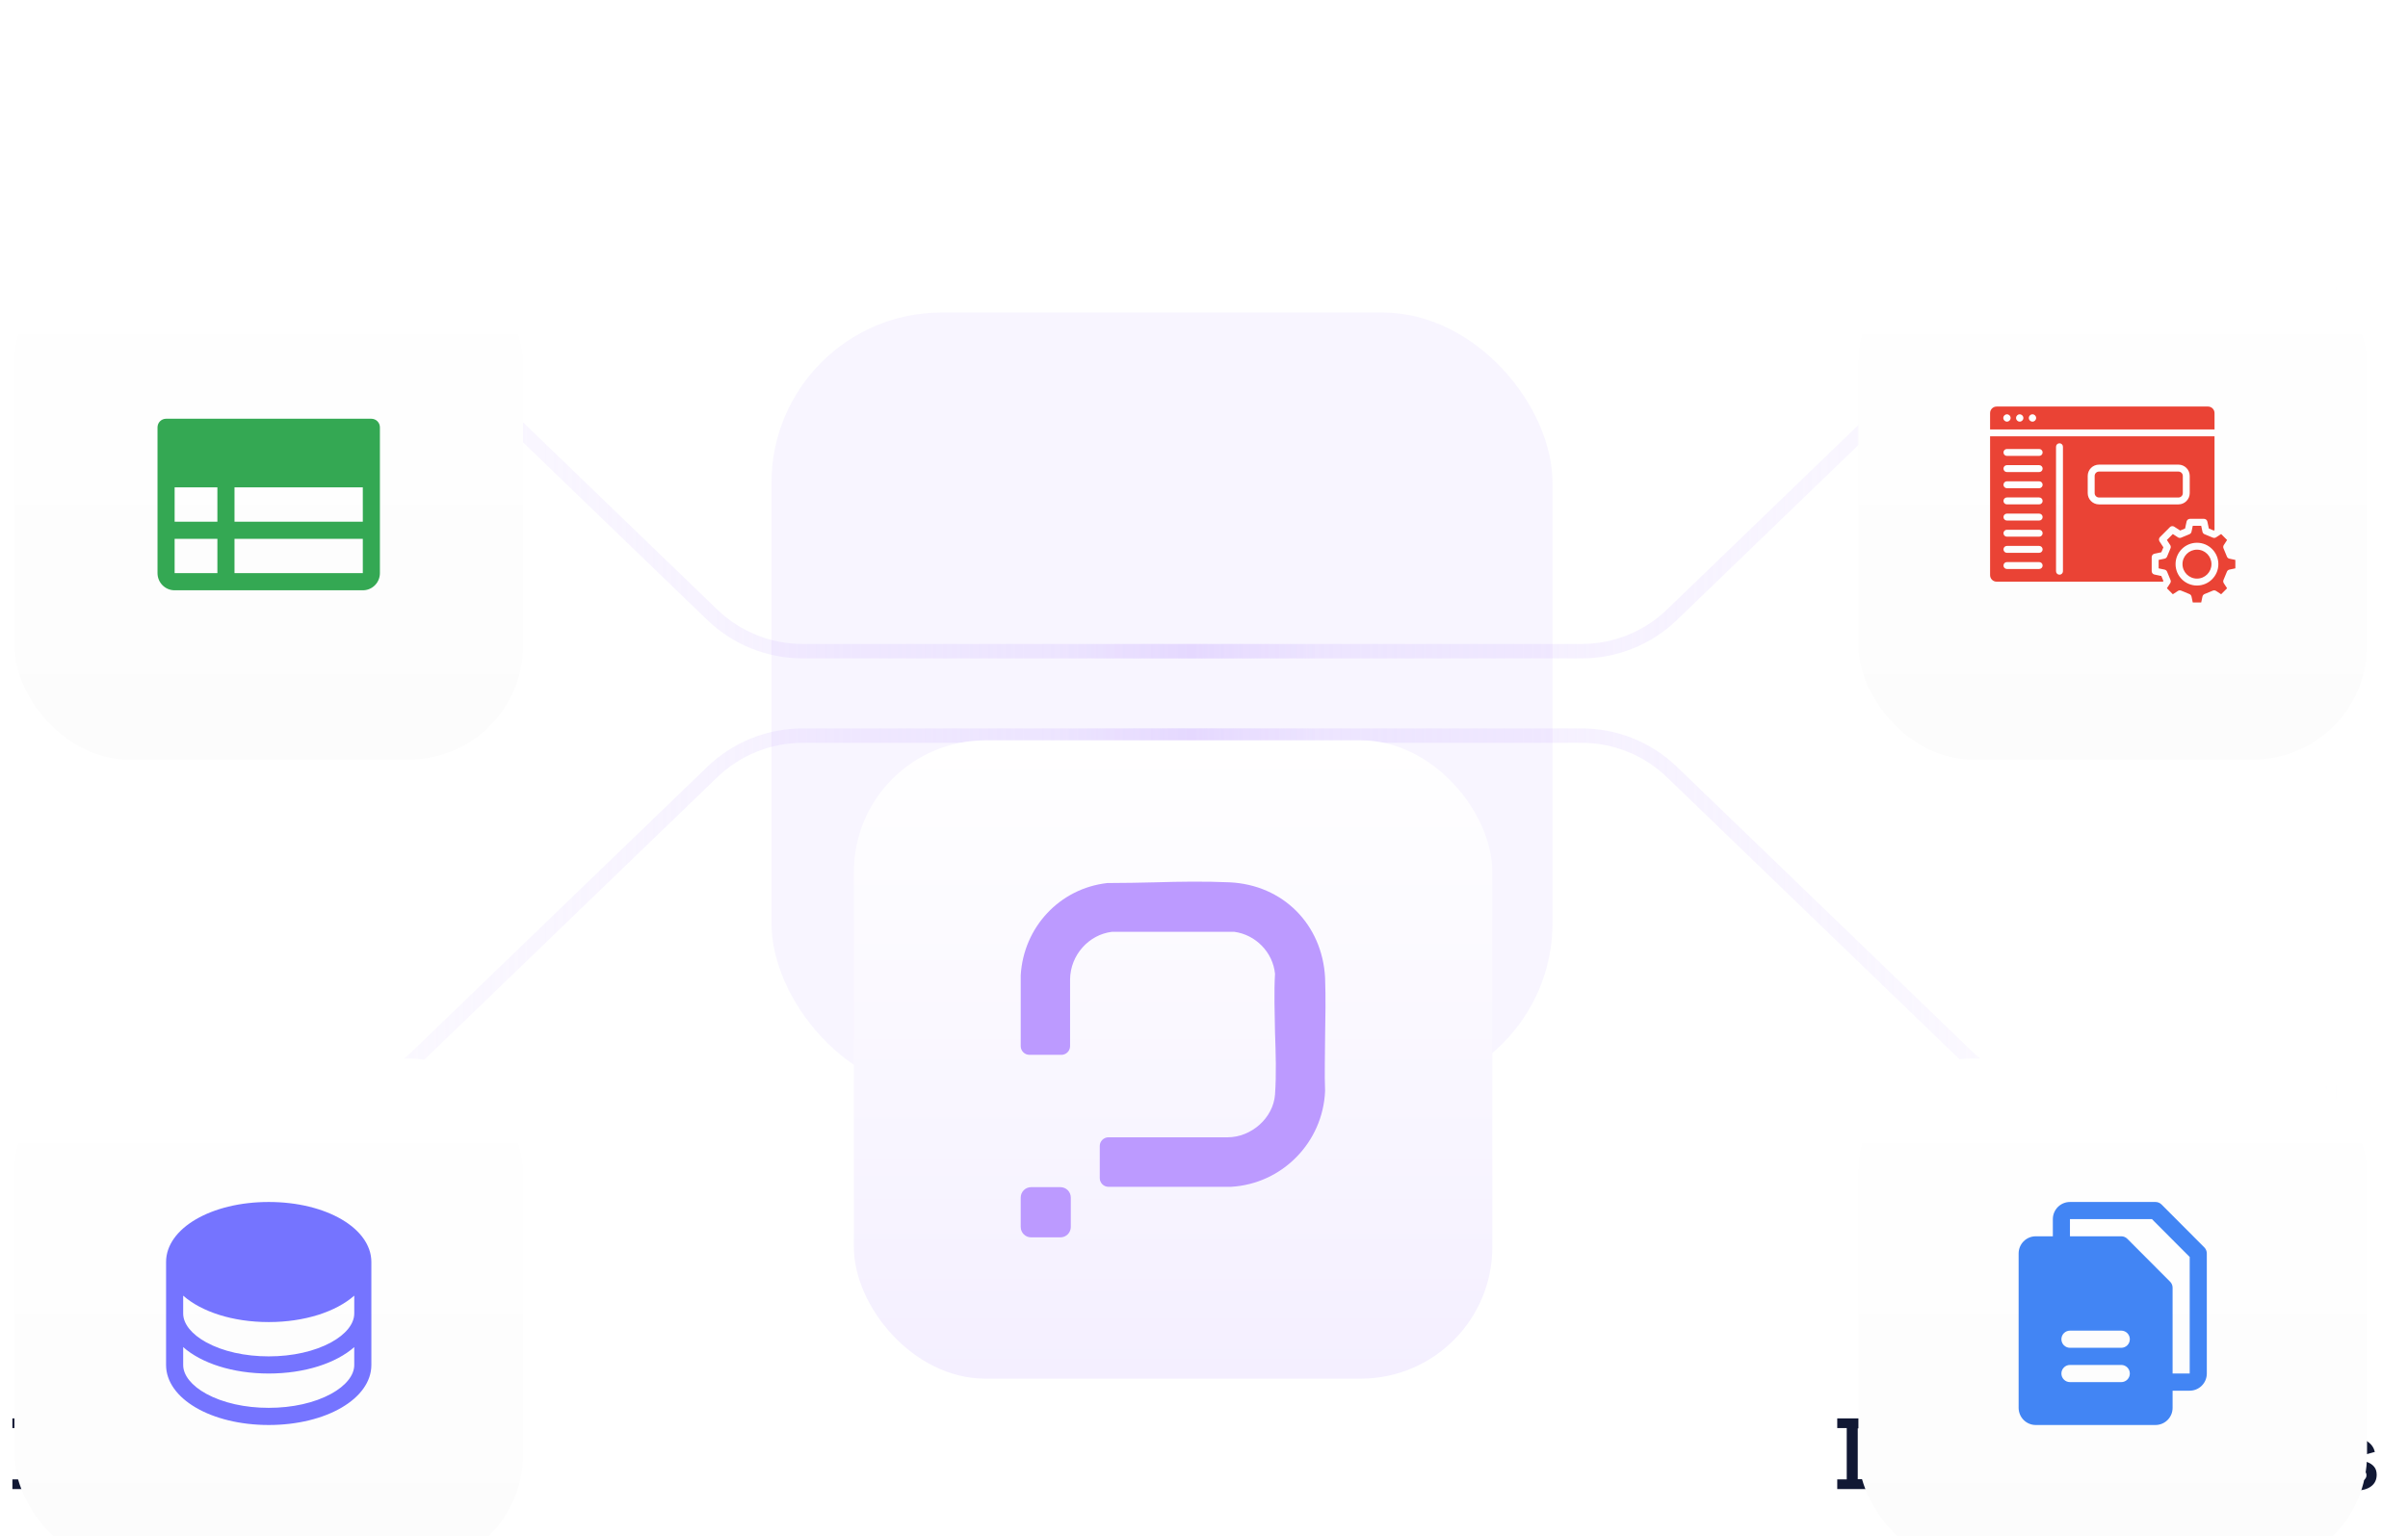 <svg width="304" height="194" viewBox="0 0 304 194" fill="none" xmlns="http://www.w3.org/2000/svg">
<g clip-path="url(#clip0_720_68460)">
<path d="M18.021 86.966C17.35 86.966 16.755 86.847 16.236 86.609C15.718 86.371 15.31 86.023 15.012 85.564C14.723 85.096 14.579 84.531 14.579 83.868V83.549H15.943V83.868C15.943 84.497 16.13 84.969 16.504 85.283C16.887 85.598 17.392 85.755 18.021 85.755C18.659 85.755 19.139 85.623 19.462 85.36C19.785 85.088 19.947 84.739 19.947 84.314C19.947 84.034 19.87 83.804 19.717 83.626C19.564 83.447 19.347 83.307 19.067 83.205C18.786 83.095 18.451 82.993 18.059 82.899L17.588 82.784C17.018 82.648 16.521 82.483 16.096 82.287C15.68 82.083 15.357 81.815 15.127 81.484C14.898 81.152 14.783 80.727 14.783 80.209C14.783 79.682 14.91 79.231 15.165 78.857C15.429 78.483 15.79 78.194 16.249 77.99C16.708 77.786 17.248 77.684 17.868 77.684C18.489 77.684 19.041 77.791 19.526 78.003C20.019 78.216 20.405 78.53 20.686 78.947C20.966 79.363 21.107 79.886 21.107 80.515V80.974H19.742V80.515C19.742 80.132 19.662 79.822 19.5 79.584C19.347 79.346 19.131 79.172 18.85 79.061C18.57 78.951 18.242 78.896 17.868 78.896C17.324 78.896 16.899 79.01 16.593 79.24C16.296 79.461 16.147 79.771 16.147 80.171C16.147 80.443 16.211 80.668 16.338 80.846C16.474 81.016 16.67 81.157 16.925 81.267C17.18 81.378 17.498 81.475 17.881 81.56L18.353 81.675C18.931 81.803 19.441 81.968 19.883 82.172C20.325 82.368 20.673 82.636 20.928 82.976C21.183 83.316 21.311 83.753 21.311 84.289C21.311 84.824 21.175 85.292 20.903 85.691C20.639 86.091 20.261 86.405 19.768 86.635C19.275 86.856 18.693 86.966 18.021 86.966ZM22.667 86.788V77.863H23.98V81.395H24.184C24.269 81.233 24.388 81.076 24.541 80.923C24.703 80.77 24.911 80.647 25.166 80.553C25.429 80.451 25.761 80.4 26.16 80.4C26.636 80.4 27.057 80.506 27.423 80.719C27.797 80.931 28.09 81.233 28.302 81.624C28.515 82.007 28.621 82.47 28.621 83.014V86.788H27.308V83.116C27.308 82.572 27.172 82.172 26.9 81.917C26.628 81.654 26.254 81.522 25.778 81.522C25.234 81.522 24.796 81.701 24.465 82.058C24.142 82.415 23.98 82.933 23.98 83.613V86.788H22.667ZM33.265 86.966C32.628 86.966 32.071 86.835 31.595 86.571C31.119 86.299 30.745 85.921 30.473 85.436C30.209 84.943 30.078 84.374 30.078 83.728V83.575C30.078 82.92 30.209 82.351 30.473 81.866C30.736 81.373 31.102 80.995 31.569 80.732C32.045 80.46 32.594 80.324 33.214 80.324C33.818 80.324 34.345 80.46 34.795 80.732C35.254 80.995 35.611 81.365 35.866 81.841C36.121 82.317 36.249 82.874 36.249 83.511V84.008H31.416C31.433 84.561 31.616 85.003 31.965 85.334C32.322 85.657 32.764 85.819 33.291 85.819C33.784 85.819 34.153 85.708 34.4 85.487C34.655 85.266 34.85 85.011 34.986 84.722L36.07 85.283C35.951 85.521 35.777 85.772 35.547 86.036C35.326 86.299 35.033 86.52 34.668 86.699C34.302 86.877 33.835 86.966 33.265 86.966ZM31.429 83.001H34.91C34.876 82.525 34.706 82.155 34.4 81.892C34.094 81.62 33.694 81.484 33.201 81.484C32.708 81.484 32.305 81.62 31.99 81.892C31.684 82.155 31.497 82.525 31.429 83.001ZM40.583 86.966C39.946 86.966 39.389 86.835 38.913 86.571C38.437 86.299 38.063 85.921 37.791 85.436C37.528 84.943 37.396 84.374 37.396 83.728V83.575C37.396 82.92 37.528 82.351 37.791 81.866C38.055 81.373 38.42 80.995 38.888 80.732C39.364 80.46 39.912 80.324 40.532 80.324C41.136 80.324 41.663 80.46 42.113 80.732C42.572 80.995 42.929 81.365 43.184 81.841C43.439 82.317 43.567 82.874 43.567 83.511V84.008H38.735C38.752 84.561 38.934 85.003 39.283 85.334C39.64 85.657 40.082 85.819 40.609 85.819C41.102 85.819 41.472 85.708 41.718 85.487C41.973 85.266 42.169 85.011 42.305 84.722L43.388 85.283C43.269 85.521 43.095 85.772 42.866 86.036C42.645 86.299 42.351 86.52 41.986 86.699C41.62 86.877 41.153 86.966 40.583 86.966ZM38.747 83.001H42.228C42.194 82.525 42.024 82.155 41.718 81.892C41.412 81.62 41.013 81.484 40.52 81.484C40.027 81.484 39.623 81.62 39.308 81.892C39.002 82.155 38.815 82.525 38.747 83.001ZM47.142 86.788C46.76 86.788 46.454 86.673 46.224 86.444C46.003 86.214 45.893 85.908 45.893 85.526V81.611H44.159V80.502H45.893V78.424H47.206V80.502H49.08V81.611H47.206V85.296C47.206 85.551 47.325 85.679 47.563 85.679H48.876V86.788H47.142ZM53.071 86.966C52.272 86.966 51.609 86.788 51.082 86.431C50.555 86.074 50.232 85.534 50.113 84.812L51.337 84.518C51.405 84.867 51.52 85.143 51.681 85.347C51.843 85.551 52.042 85.696 52.281 85.781C52.527 85.866 52.791 85.908 53.071 85.908C53.487 85.908 53.806 85.827 54.027 85.666C54.257 85.504 54.371 85.296 54.371 85.041C54.371 84.786 54.265 84.599 54.053 84.48C53.84 84.361 53.526 84.263 53.109 84.187L52.676 84.11C52.251 84.034 51.864 83.923 51.516 83.779C51.167 83.634 50.891 83.435 50.687 83.18C50.483 82.925 50.381 82.597 50.381 82.198C50.381 81.603 50.602 81.144 51.044 80.821C51.486 80.489 52.072 80.324 52.803 80.324C53.509 80.324 54.087 80.485 54.537 80.808C54.996 81.123 55.294 81.552 55.43 82.096L54.206 82.44C54.129 82.058 53.968 81.79 53.721 81.637C53.475 81.475 53.169 81.395 52.803 81.395C52.446 81.395 52.166 81.463 51.962 81.599C51.758 81.726 51.656 81.909 51.656 82.147C51.656 82.402 51.754 82.589 51.949 82.708C52.153 82.827 52.425 82.916 52.765 82.976L53.211 83.052C53.662 83.129 54.074 83.235 54.448 83.371C54.822 83.507 55.115 83.702 55.328 83.957C55.549 84.212 55.659 84.552 55.659 84.977C55.659 85.606 55.425 86.095 54.958 86.444C54.49 86.792 53.861 86.966 53.071 86.966Z" fill="#111834"/>
<path d="M258.39 86.966C257.302 86.966 256.439 86.66 255.802 86.048C255.164 85.428 254.845 84.535 254.845 83.371V81.28C254.845 80.115 255.164 79.227 255.802 78.615C256.439 77.995 257.302 77.684 258.39 77.684C259.461 77.684 260.285 77.982 260.863 78.577C261.45 79.172 261.743 79.984 261.743 81.012V81.089H260.379V80.974C260.379 80.37 260.213 79.877 259.882 79.495C259.559 79.112 259.061 78.921 258.39 78.921C257.71 78.921 257.179 79.129 256.796 79.546C256.414 79.954 256.222 80.523 256.222 81.254V83.396C256.222 84.119 256.414 84.688 256.796 85.105C257.179 85.521 257.71 85.73 258.39 85.73C259.061 85.73 259.559 85.538 259.882 85.156C260.213 84.765 260.379 84.272 260.379 83.677V83.46H261.743V83.639C261.743 84.667 261.45 85.479 260.863 86.074C260.285 86.669 259.461 86.966 258.39 86.966ZM263.14 86.788V77.863H266.889C267.441 77.863 267.926 77.961 268.342 78.156C268.767 78.343 269.094 78.615 269.324 78.972C269.562 79.329 269.681 79.754 269.681 80.247V80.387C269.681 80.948 269.545 81.399 269.273 81.739C269.009 82.07 268.686 82.304 268.304 82.44V82.644C268.627 82.661 268.886 82.772 269.082 82.976C269.277 83.171 269.375 83.456 269.375 83.83V86.788H267.985V84.021C267.985 83.792 267.926 83.609 267.807 83.473C267.688 83.337 267.496 83.269 267.233 83.269H264.517V86.788H263.14ZM264.517 82.019H266.736C267.229 82.019 267.611 81.896 267.883 81.65C268.155 81.395 268.291 81.05 268.291 80.617V80.515C268.291 80.081 268.155 79.741 267.883 79.495C267.62 79.24 267.237 79.112 266.736 79.112H264.517V82.019ZM271.069 86.788V77.863H273.657L275.608 85.87H275.812L277.762 77.863H280.351V86.788H279.012V78.832H278.808L276.87 86.788H274.549L272.611 78.832H272.407V86.788H271.069Z" fill="#111834"/>
<path d="M1.565 188.025V186.801H2.763V180.324H1.565V179.1H5.135C6.325 179.1 7.234 179.402 7.863 180.005C8.501 180.609 8.819 181.518 8.819 182.734V184.404C8.819 185.62 8.501 186.529 7.863 187.133C7.234 187.728 6.325 188.025 5.135 188.025H1.565ZM4.153 186.776H5.147C5.921 186.776 6.495 186.58 6.869 186.189C7.243 185.798 7.43 185.216 7.43 184.442V182.683C7.43 181.901 7.243 181.319 6.869 180.936C6.495 180.554 5.921 180.362 5.147 180.362H4.153V186.776ZM12.237 188.204C11.786 188.204 11.383 188.127 11.026 187.974C10.677 187.821 10.397 187.596 10.184 187.298C9.98 187.001 9.878 186.64 9.878 186.215C9.878 185.781 9.98 185.424 10.184 185.144C10.397 184.855 10.681 184.638 11.038 184.493C11.404 184.349 11.816 184.277 12.275 184.277H14.188V183.869C14.188 183.503 14.077 183.21 13.856 182.989C13.635 182.768 13.295 182.657 12.836 182.657C12.386 182.657 12.041 182.764 11.803 182.976C11.565 183.189 11.408 183.465 11.332 183.805L10.108 183.41C10.21 183.07 10.371 182.764 10.592 182.492C10.822 182.211 11.123 181.986 11.497 181.816C11.871 181.646 12.322 181.561 12.849 181.561C13.665 181.561 14.307 181.769 14.774 182.186C15.242 182.602 15.475 183.193 15.475 183.958V186.546C15.475 186.801 15.594 186.929 15.832 186.929H16.368V188.025H15.386C15.089 188.025 14.846 187.949 14.659 187.796C14.472 187.643 14.379 187.434 14.379 187.171V187.133H14.188C14.12 187.26 14.018 187.409 13.882 187.579C13.746 187.749 13.546 187.898 13.282 188.025C13.019 188.144 12.67 188.204 12.237 188.204ZM12.428 187.12C12.955 187.12 13.38 186.971 13.703 186.674C14.026 186.368 14.188 185.951 14.188 185.424V185.297H12.352C12.003 185.297 11.723 185.373 11.51 185.526C11.298 185.671 11.191 185.887 11.191 186.176C11.191 186.465 11.302 186.695 11.523 186.865C11.744 187.035 12.046 187.12 12.428 187.12ZM19.44 188.025C19.058 188.025 18.752 187.91 18.522 187.681C18.301 187.451 18.191 187.145 18.191 186.763V182.849H16.457V181.739H18.191V179.661H19.504V181.739H21.378V182.849H19.504V186.533C19.504 186.788 19.623 186.916 19.861 186.916H21.174V188.025H19.44ZM24.732 188.204C24.281 188.204 23.878 188.127 23.52 187.974C23.172 187.821 22.892 187.596 22.679 187.298C22.475 187.001 22.373 186.64 22.373 186.215C22.373 185.781 22.475 185.424 22.679 185.144C22.892 184.855 23.176 184.638 23.533 184.493C23.899 184.349 24.311 184.277 24.77 184.277H26.683V183.869C26.683 183.503 26.572 183.21 26.351 182.989C26.13 182.768 25.79 182.657 25.331 182.657C24.881 182.657 24.536 182.764 24.298 182.976C24.06 183.189 23.903 183.465 23.826 183.805L22.602 183.41C22.704 183.07 22.866 182.764 23.087 182.492C23.317 182.211 23.618 181.986 23.992 181.816C24.366 181.646 24.817 181.561 25.344 181.561C26.16 181.561 26.802 181.769 27.269 182.186C27.736 182.602 27.97 183.193 27.97 183.958V186.546C27.97 186.801 28.089 186.929 28.327 186.929H28.863V188.025H27.881C27.584 188.025 27.341 187.949 27.154 187.796C26.967 187.643 26.874 187.434 26.874 187.171V187.133H26.683C26.614 187.26 26.512 187.409 26.377 187.579C26.241 187.749 26.041 187.898 25.777 188.025C25.514 188.144 25.165 188.204 24.732 188.204ZM24.923 187.12C25.45 187.12 25.875 186.971 26.198 186.674C26.521 186.368 26.683 185.951 26.683 185.424V185.297H24.846C24.498 185.297 24.218 185.373 24.005 185.526C23.793 185.671 23.686 185.887 23.686 186.176C23.686 186.465 23.797 186.695 24.018 186.865C24.239 187.035 24.541 187.12 24.923 187.12ZM33.646 188.204C33.034 188.204 32.562 188.093 32.231 187.872C31.908 187.651 31.665 187.405 31.504 187.133H31.3V188.025H30.012V179.1H31.325V182.594H31.529C31.631 182.424 31.767 182.262 31.937 182.109C32.107 181.948 32.333 181.816 32.613 181.714C32.894 181.612 33.238 181.561 33.646 181.561C34.173 181.561 34.657 181.688 35.099 181.943C35.541 182.198 35.894 182.568 36.158 183.053C36.421 183.537 36.553 184.115 36.553 184.787V184.978C36.553 185.658 36.417 186.24 36.145 186.725C35.881 187.201 35.529 187.566 35.087 187.821C34.653 188.076 34.173 188.204 33.646 188.204ZM33.263 187.056C33.833 187.056 34.3 186.873 34.666 186.508C35.04 186.142 35.227 185.62 35.227 184.94V184.825C35.227 184.153 35.044 183.635 34.679 183.269C34.313 182.904 33.841 182.721 33.263 182.721C32.702 182.721 32.235 182.904 31.861 183.269C31.495 183.635 31.313 184.153 31.313 184.825V184.94C31.313 185.62 31.495 186.142 31.861 186.508C32.235 186.873 32.702 187.056 33.263 187.056ZM40.003 188.204C39.553 188.204 39.149 188.127 38.792 187.974C38.444 187.821 38.163 187.596 37.95 187.298C37.746 187.001 37.645 186.64 37.645 186.215C37.645 185.781 37.746 185.424 37.95 185.144C38.163 184.855 38.448 184.638 38.805 184.493C39.17 184.349 39.583 184.277 40.041 184.277H41.954V183.869C41.954 183.503 41.843 183.21 41.623 182.989C41.401 182.768 41.062 182.657 40.602 182.657C40.152 182.657 39.808 182.764 39.57 182.976C39.332 183.189 39.175 183.465 39.098 183.805L37.874 183.41C37.976 183.07 38.138 182.764 38.358 182.492C38.588 182.211 38.89 181.986 39.264 181.816C39.638 181.646 40.088 181.561 40.615 181.561C41.431 181.561 42.073 181.769 42.541 182.186C43.008 182.602 43.242 183.193 43.242 183.958V186.546C43.242 186.801 43.361 186.929 43.599 186.929H44.134V188.025H43.153C42.855 188.025 42.613 187.949 42.426 187.796C42.239 187.643 42.145 187.434 42.145 187.171V187.133H41.954C41.886 187.26 41.784 187.409 41.648 187.579C41.512 187.749 41.312 187.898 41.049 188.025C40.785 188.144 40.437 188.204 40.003 188.204ZM40.194 187.12C40.721 187.12 41.147 186.971 41.469 186.674C41.792 186.368 41.954 185.951 41.954 185.424V185.297H40.118C39.77 185.297 39.489 185.373 39.276 185.526C39.064 185.671 38.958 185.887 38.958 186.176C38.958 186.465 39.068 186.695 39.289 186.865C39.51 187.035 39.812 187.12 40.194 187.12ZM47.809 188.204C47.01 188.204 46.347 188.025 45.82 187.668C45.293 187.311 44.97 186.771 44.851 186.049L46.075 185.756C46.143 186.104 46.258 186.38 46.419 186.584C46.581 186.788 46.781 186.933 47.019 187.018C47.265 187.103 47.529 187.145 47.809 187.145C48.226 187.145 48.544 187.065 48.766 186.903C48.995 186.742 49.11 186.533 49.11 186.278C49.11 186.023 49.004 185.836 48.791 185.717C48.578 185.598 48.264 185.501 47.847 185.424L47.414 185.348C46.989 185.271 46.602 185.161 46.254 185.016C45.905 184.872 45.629 184.672 45.425 184.417C45.221 184.162 45.119 183.835 45.119 183.435C45.119 182.84 45.34 182.381 45.782 182.058C46.224 181.727 46.81 181.561 47.541 181.561C48.247 181.561 48.825 181.722 49.276 182.045C49.734 182.36 50.032 182.789 50.168 183.333L48.944 183.677C48.867 183.295 48.706 183.027 48.459 182.874C48.213 182.713 47.907 182.632 47.541 182.632C47.184 182.632 46.904 182.7 46.7 182.836C46.496 182.963 46.394 183.146 46.394 183.384C46.394 183.639 46.492 183.826 46.687 183.945C46.891 184.064 47.163 184.153 47.503 184.213L47.95 184.289C48.4 184.366 48.812 184.472 49.186 184.608C49.56 184.744 49.853 184.94 50.066 185.195C50.287 185.45 50.398 185.79 50.398 186.215C50.398 186.844 50.164 187.332 49.696 187.681C49.229 188.029 48.6 188.204 47.809 188.204ZM54.686 188.204C54.049 188.204 53.492 188.072 53.016 187.808C52.54 187.536 52.166 187.158 51.894 186.674C51.631 186.181 51.499 185.611 51.499 184.965V184.812C51.499 184.158 51.631 183.588 51.894 183.104C52.158 182.611 52.523 182.232 52.991 181.969C53.467 181.697 54.015 181.561 54.635 181.561C55.239 181.561 55.766 181.697 56.216 181.969C56.675 182.232 57.032 182.602 57.287 183.078C57.542 183.554 57.67 184.111 57.67 184.748V185.246H52.838C52.855 185.798 53.037 186.24 53.386 186.572C53.743 186.895 54.185 187.056 54.712 187.056C55.205 187.056 55.575 186.946 55.821 186.725C56.076 186.504 56.272 186.249 56.408 185.96L57.491 186.521C57.372 186.759 57.198 187.009 56.969 187.273C56.748 187.536 56.454 187.757 56.089 187.936C55.723 188.114 55.256 188.204 54.686 188.204ZM52.85 184.238H56.331C56.297 183.762 56.127 183.393 55.821 183.129C55.515 182.857 55.116 182.721 54.623 182.721C54.13 182.721 53.726 182.857 53.411 183.129C53.105 183.393 52.918 183.762 52.85 184.238ZM61.699 188.204C60.9 188.204 60.237 188.025 59.71 187.668C59.183 187.311 58.86 186.771 58.741 186.049L59.965 185.756C60.033 186.104 60.147 186.38 60.309 186.584C60.47 186.788 60.67 186.933 60.908 187.018C61.155 187.103 61.418 187.145 61.699 187.145C62.115 187.145 62.434 187.065 62.655 186.903C62.884 186.742 62.999 186.533 62.999 186.278C62.999 186.023 62.893 185.836 62.68 185.717C62.468 185.598 62.153 185.501 61.737 185.424L61.303 185.348C60.878 185.271 60.492 185.161 60.143 185.016C59.795 184.872 59.518 184.672 59.314 184.417C59.11 184.162 59.008 183.835 59.008 183.435C59.008 182.84 59.229 182.381 59.671 182.058C60.113 181.727 60.7 181.561 61.431 181.561C62.136 181.561 62.714 181.722 63.165 182.045C63.624 182.36 63.921 182.789 64.057 183.333L62.833 183.677C62.757 183.295 62.595 183.027 62.349 182.874C62.102 182.713 61.796 182.632 61.431 182.632C61.074 182.632 60.793 182.7 60.589 182.836C60.385 182.963 60.283 183.146 60.283 183.384C60.283 183.639 60.381 183.826 60.577 183.945C60.781 184.064 61.053 184.153 61.393 184.213L61.839 184.289C62.289 184.366 62.702 184.472 63.076 184.608C63.45 184.744 63.743 184.94 63.955 185.195C64.176 185.45 64.287 185.79 64.287 186.215C64.287 186.844 64.053 187.332 63.586 187.681C63.118 188.029 62.489 188.204 61.699 188.204Z" fill="#111834"/>
<path d="M231.945 188.025V186.801H233.143V180.324H231.945V179.1H235.515C236.705 179.1 237.614 179.402 238.243 180.005C238.881 180.609 239.199 181.518 239.199 182.734V184.404C239.199 185.62 238.881 186.529 238.243 187.133C237.614 187.728 236.705 188.025 235.515 188.025H231.945ZM234.533 186.776H235.527C236.301 186.776 236.875 186.58 237.249 186.189C237.623 185.798 237.81 185.216 237.81 184.442V182.683C237.81 181.901 237.623 181.319 237.249 180.936C236.875 180.554 236.301 180.362 235.527 180.362H234.533V186.776ZM243.611 188.204C242.982 188.204 242.421 188.076 241.928 187.821C241.444 187.558 241.061 187.184 240.781 186.699C240.5 186.215 240.36 185.641 240.36 184.978V184.787C240.36 184.124 240.5 183.554 240.781 183.078C241.061 182.594 241.444 182.22 241.928 181.956C242.421 181.693 242.982 181.561 243.611 181.561C244.24 181.561 244.801 181.693 245.294 181.956C245.787 182.22 246.174 182.594 246.455 183.078C246.735 183.554 246.875 184.124 246.875 184.787V184.978C246.875 185.641 246.735 186.215 246.455 186.699C246.174 187.184 245.787 187.558 245.294 187.821C244.801 188.076 244.24 188.204 243.611 188.204ZM243.611 187.031C244.189 187.031 244.657 186.848 245.014 186.482C245.379 186.108 245.562 185.594 245.562 184.94V184.825C245.562 184.17 245.384 183.66 245.027 183.295C244.67 182.921 244.198 182.734 243.611 182.734C243.042 182.734 242.574 182.921 242.209 183.295C241.852 183.66 241.673 184.17 241.673 184.825V184.94C241.673 185.594 241.852 186.108 242.209 186.482C242.574 186.848 243.042 187.031 243.611 187.031ZM251.302 188.204C250.699 188.204 250.151 188.076 249.658 187.821C249.173 187.566 248.786 187.196 248.497 186.712C248.217 186.227 248.077 185.645 248.077 184.965V184.799C248.077 184.119 248.217 183.541 248.497 183.065C248.786 182.581 249.173 182.211 249.658 181.956C250.151 181.693 250.699 181.561 251.302 181.561C251.906 181.561 252.42 181.671 252.845 181.892C253.27 182.113 253.61 182.407 253.865 182.772C254.129 183.138 254.299 183.541 254.375 183.983L253.1 184.251C253.058 183.971 252.968 183.716 252.832 183.486C252.696 183.257 252.505 183.074 252.259 182.938C252.012 182.802 251.702 182.734 251.328 182.734C250.962 182.734 250.631 182.819 250.333 182.989C250.044 183.15 249.815 183.388 249.645 183.703C249.475 184.009 249.39 184.383 249.39 184.825V184.94C249.39 185.382 249.475 185.76 249.645 186.074C249.815 186.389 250.044 186.627 250.333 186.788C250.631 186.95 250.962 187.031 251.328 187.031C251.88 187.031 252.301 186.89 252.59 186.61C252.879 186.321 253.062 185.955 253.138 185.513L254.413 185.807C254.311 186.24 254.129 186.64 253.865 187.005C253.61 187.371 253.27 187.664 252.845 187.885C252.42 188.097 251.906 188.204 251.302 188.204ZM258.21 188.14C257.734 188.14 257.309 188.034 256.935 187.821C256.561 187.609 256.268 187.307 256.056 186.916C255.843 186.525 255.737 186.057 255.737 185.513V181.739H257.05V185.424C257.05 185.968 257.186 186.372 257.458 186.635C257.73 186.89 258.108 187.018 258.593 187.018C259.128 187.018 259.558 186.839 259.881 186.482C260.212 186.117 260.378 185.594 260.378 184.914V181.739H261.691V188.025H260.403V187.082H260.199C260.08 187.337 259.868 187.579 259.562 187.808C259.256 188.029 258.805 188.14 258.21 188.14ZM263.505 188.025V181.739H264.793V182.479H264.997C265.116 182.258 265.307 182.062 265.57 181.892C265.834 181.722 266.191 181.637 266.641 181.637C267.109 181.637 267.483 181.735 267.763 181.931C268.052 182.118 268.269 182.36 268.413 182.657H268.617C268.762 182.368 268.97 182.126 269.242 181.931C269.523 181.735 269.918 181.637 270.428 181.637C270.836 181.637 271.197 181.722 271.512 181.892C271.826 182.054 272.077 182.3 272.264 182.632C272.451 182.955 272.544 183.359 272.544 183.843V188.025H271.231V183.945C271.231 183.563 271.125 183.269 270.912 183.065C270.708 182.853 270.415 182.747 270.033 182.747C269.625 182.747 269.297 182.878 269.051 183.142C268.804 183.405 268.681 183.784 268.681 184.277V188.025H267.368V183.945C267.368 183.563 267.262 183.269 267.049 183.065C266.845 182.853 266.552 182.747 266.17 182.747C265.762 182.747 265.434 182.878 265.188 183.142C264.941 183.405 264.818 183.784 264.818 184.277V188.025H263.505ZM277.191 188.204C276.553 188.204 275.997 188.072 275.521 187.808C275.045 187.536 274.671 187.158 274.399 186.674C274.135 186.181 274.003 185.611 274.003 184.965V184.812C274.003 184.158 274.135 183.588 274.399 183.104C274.662 182.611 275.028 182.232 275.495 181.969C275.971 181.697 276.519 181.561 277.14 181.561C277.743 181.561 278.27 181.697 278.721 181.969C279.18 182.232 279.537 182.602 279.792 183.078C280.047 183.554 280.174 184.111 280.174 184.748V185.246H275.342C275.359 185.798 275.542 186.24 275.89 186.572C276.247 186.895 276.689 187.056 277.216 187.056C277.709 187.056 278.079 186.946 278.326 186.725C278.581 186.504 278.776 186.249 278.912 185.96L279.996 186.521C279.877 186.759 279.703 187.009 279.473 187.273C279.252 187.536 278.959 187.757 278.593 187.936C278.228 188.114 277.76 188.204 277.191 188.204ZM275.355 184.238H278.836C278.802 183.762 278.632 183.393 278.326 183.129C278.02 182.857 277.62 182.721 277.127 182.721C276.634 182.721 276.23 182.857 275.916 183.129C275.61 183.393 275.423 183.762 275.355 184.238ZM281.628 188.025V181.739H282.915V182.683H283.119C283.238 182.428 283.451 182.19 283.757 181.969C284.063 181.748 284.518 181.637 285.121 181.637C285.597 181.637 286.018 181.744 286.383 181.956C286.757 182.169 287.05 182.47 287.263 182.861C287.475 183.244 287.582 183.707 287.582 184.251V188.025H286.269V184.353C286.269 183.809 286.133 183.41 285.861 183.155C285.589 182.891 285.215 182.759 284.739 182.759C284.195 182.759 283.757 182.938 283.425 183.295C283.102 183.652 282.941 184.17 282.941 184.85V188.025H281.628ZM291.529 188.025C291.146 188.025 290.84 187.91 290.611 187.681C290.39 187.451 290.279 187.145 290.279 186.763V182.849H288.545V181.739H290.279V179.661H291.592V181.739H293.467V182.849H291.592V186.533C291.592 186.788 291.711 186.916 291.949 186.916H293.263V188.025H291.529ZM297.457 188.204C296.658 188.204 295.995 188.025 295.468 187.668C294.941 187.311 294.618 186.771 294.499 186.049L295.723 185.756C295.791 186.104 295.906 186.38 296.068 186.584C296.229 186.788 296.429 186.933 296.667 187.018C296.913 187.103 297.177 187.145 297.457 187.145C297.874 187.145 298.193 187.065 298.414 186.903C298.643 186.742 298.758 186.533 298.758 186.278C298.758 186.023 298.652 185.836 298.439 185.717C298.227 185.598 297.912 185.501 297.496 185.424L297.062 185.348C296.637 185.271 296.25 185.161 295.902 185.016C295.553 184.872 295.277 184.672 295.073 184.417C294.869 184.162 294.767 183.835 294.767 183.435C294.767 182.84 294.988 182.381 295.43 182.058C295.872 181.727 296.459 181.561 297.19 181.561C297.895 181.561 298.473 181.722 298.924 182.045C299.383 182.36 299.68 182.789 299.816 183.333L298.592 183.677C298.516 183.295 298.354 183.027 298.108 182.874C297.861 182.713 297.555 182.632 297.19 182.632C296.833 182.632 296.552 182.7 296.348 182.836C296.144 182.963 296.042 183.146 296.042 183.384C296.042 183.639 296.14 183.826 296.335 183.945C296.539 184.064 296.811 184.153 297.151 184.213L297.598 184.289C298.048 184.366 298.46 184.472 298.834 184.608C299.208 184.744 299.502 184.94 299.714 185.195C299.935 185.45 300.046 185.79 300.046 186.215C300.046 186.844 299.812 187.332 299.344 187.681C298.877 188.029 298.248 188.204 297.457 188.204Z" fill="#111834"/>
<path d="M134.586 92.887L199.675 92.887C203.931 92.887 208.021 94.538 211.085 97.493L248.31 133.39C251.374 136.344 255.464 137.995 259.72 137.995L295.544 137.995" stroke="url(#paint0_linear_720_68460)" stroke-width="1.821"/>
<path d="M134.586 82.225L199.675 82.225C203.931 82.225 208.022 80.575 211.085 77.62L248.31 41.723C251.374 38.769 255.464 37.118 259.72 37.118L295.544 37.118" stroke="url(#paint1_linear_720_68460)" stroke-width="1.821"/>
<path d="M166.414 92.887L101.325 92.887C97.069 92.887 92.978 94.538 89.915 97.493L52.69 133.39C49.626 136.344 45.536 137.995 41.28 137.995L5.456 137.995" stroke="url(#paint2_linear_720_68460)" stroke-width="1.821"/>
<path d="M166.414 82.225L101.325 82.225C97.069 82.225 92.978 80.575 89.915 77.62L52.69 41.723C49.626 38.769 45.536 37.118 41.28 37.118L5.456 37.118" stroke="url(#paint3_linear_720_68460)" stroke-width="1.821"/>
<g filter="url(#filter0_dddddd_720_68460)">
<rect x="1.818" y="2.736" width="64.212" height="64.401" rx="14.384" fill="url(#paint4_linear_720_68460)"/>
<path d="M46.883 24.106H20.966C20.679 24.106 20.404 24.22 20.202 24.423C20 24.627 19.886 24.902 19.886 25.189V43.601C19.886 44.176 20.113 44.727 20.518 45.133C20.923 45.539 21.473 45.767 22.046 45.767H45.803C46.376 45.767 46.925 45.539 47.33 45.133C47.735 44.727 47.962 44.176 47.962 43.601V25.189C47.962 24.902 47.849 24.627 47.646 24.423C47.444 24.22 47.169 24.106 46.883 24.106ZM22.046 32.771H27.445V37.103H22.046V32.771ZM29.605 32.771H45.803V37.103H29.605V32.771ZM22.046 39.269H27.445V43.601H22.046V39.269ZM45.803 43.601H29.605V39.269H45.803V43.601Z" fill="#34A853"/>
</g>
<g filter="url(#filter1_dddddd_720_68460)">
<rect x="234.616" y="2.736" width="64.212" height="64.401" rx="14.384" fill="url(#paint5_linear_720_68460)"/>
<path d="M281.453 41.774C281.312 41.744 281.194 41.647 281.14 41.514L280.706 40.465C280.651 40.332 280.665 40.181 280.744 40.06L281.161 39.417L280.41 38.664L279.767 39.083C279.646 39.162 279.495 39.175 279.362 39.121L278.313 38.687C278.179 38.633 278.083 38.515 278.052 38.374L277.892 37.623H276.828L276.668 38.374C276.637 38.515 276.541 38.631 276.408 38.687L275.361 39.121C275.228 39.177 275.077 39.162 274.956 39.083L274.312 38.664L273.561 39.417L273.979 40.06C274.058 40.181 274.072 40.332 274.017 40.465L273.583 41.514C273.529 41.647 273.411 41.744 273.27 41.774L272.52 41.933V42.998L273.27 43.156C273.411 43.187 273.529 43.283 273.583 43.416L274.017 44.466C274.073 44.599 274.058 44.75 273.979 44.871L273.561 45.513L274.312 46.266L274.956 45.847C275.077 45.769 275.228 45.755 275.361 45.81L276.408 46.244C276.541 46.298 276.637 46.416 276.668 46.557L276.828 47.308H277.892L278.052 46.557C278.083 46.416 278.179 46.3 278.313 46.244L279.362 45.81C279.495 45.755 279.646 45.769 279.767 45.847L280.41 46.266L281.161 45.513L280.744 44.871C280.665 44.75 280.651 44.599 280.706 44.466L281.14 43.416C281.194 43.283 281.312 43.187 281.453 43.156L282.204 42.998V41.933L281.453 41.774ZM277.359 45.167C275.868 45.167 274.655 43.955 274.655 42.465C274.655 40.975 275.868 39.765 277.359 39.765C278.849 39.765 280.06 40.976 280.06 42.465C280.06 43.955 278.848 45.167 277.359 45.167ZM275.02 34.051H264.993C264.689 34.051 264.441 33.803 264.441 33.5V31.328C264.441 31.025 264.689 30.777 264.993 30.777H275.02C275.324 30.777 275.571 31.024 275.571 31.328V33.5C275.571 33.803 275.324 34.051 275.02 34.051ZM279.575 23.392C279.575 22.936 279.205 22.565 278.748 22.565H252.067C251.611 22.565 251.24 22.936 251.24 23.392V25.453H279.575L279.575 23.392ZM253.371 24.471C253.117 24.471 252.908 24.265 252.908 24.009C252.908 23.755 253.115 23.547 253.371 23.547C253.625 23.547 253.832 23.754 253.832 24.009C253.832 24.263 253.626 24.471 253.371 24.471ZM254.981 24.471C254.727 24.471 254.518 24.265 254.518 24.009C254.518 23.755 254.725 23.547 254.981 23.547C255.235 23.547 255.444 23.754 255.444 24.009C255.444 24.263 255.236 24.471 254.981 24.471ZM256.593 24.471C256.339 24.471 256.13 24.265 256.13 24.009C256.13 23.755 256.337 23.547 256.593 23.547C256.847 23.547 257.055 23.754 257.055 24.009C257.055 24.263 256.848 24.471 256.593 24.471ZM279.188 42.464C279.188 43.472 278.369 44.292 277.36 44.292C276.352 44.292 275.531 43.472 275.531 42.464C275.531 41.455 276.35 40.637 277.36 40.637C278.369 40.637 279.188 41.457 279.188 42.464ZM271.988 43.779C271.786 43.737 271.642 43.558 271.642 43.351V41.578C271.642 41.372 271.786 41.194 271.988 41.15L272.861 40.965L273.119 40.342L272.632 39.596C272.521 39.423 272.543 39.195 272.69 39.048L273.942 37.793C274.088 37.647 274.317 37.623 274.489 37.736L275.238 38.223L275.859 37.964L276.045 37.092C276.087 36.891 276.266 36.745 276.473 36.745H278.243C278.449 36.745 278.627 36.889 278.671 37.092L278.857 37.964L279.48 38.223L279.574 38.162V26.327H251.24V43.853C251.24 44.31 251.611 44.68 252.067 44.68H273.059L273.119 44.586L272.861 43.963L271.988 43.779ZM257.436 43.078H253.367C253.125 43.078 252.93 42.883 252.93 42.641C252.93 42.399 253.125 42.204 253.367 42.204H257.436C257.678 42.204 257.873 42.399 257.873 42.641C257.873 42.883 257.678 43.078 257.436 43.078ZM257.436 41.038H253.367C253.125 41.038 252.93 40.843 252.93 40.601C252.93 40.359 253.125 40.164 253.367 40.164H257.436C257.678 40.164 257.873 40.359 257.873 40.601C257.873 40.843 257.678 41.038 257.436 41.038ZM257.436 38.998H253.367C253.125 38.998 252.93 38.803 252.93 38.561C252.93 38.319 253.125 38.124 253.367 38.124H257.436C257.678 38.124 257.873 38.319 257.873 38.561C257.873 38.803 257.678 38.998 257.436 38.998ZM257.436 36.959H253.367C253.125 36.959 252.93 36.764 252.93 36.522C252.93 36.28 253.125 36.085 253.367 36.085H257.436C257.678 36.085 257.873 36.28 257.873 36.522C257.873 36.764 257.678 36.959 257.436 36.959ZM257.436 34.919H253.367C253.125 34.919 252.93 34.724 252.93 34.482C252.93 34.24 253.125 34.045 253.367 34.045H257.436C257.678 34.045 257.873 34.24 257.873 34.482C257.873 34.724 257.678 34.919 257.436 34.919ZM257.436 32.88H253.367C253.125 32.88 252.93 32.685 252.93 32.443C252.93 32.201 253.125 32.006 253.367 32.006H257.436C257.678 32.006 257.873 32.201 257.873 32.443C257.873 32.685 257.678 32.88 257.436 32.88ZM257.436 30.839H253.367C253.125 30.839 252.93 30.644 252.93 30.402C252.93 30.16 253.125 29.965 253.367 29.965H257.436C257.678 29.965 257.873 30.16 257.873 30.402C257.873 30.644 257.678 30.839 257.436 30.839ZM257.436 28.799H253.367C253.125 28.799 252.93 28.604 252.93 28.362C252.93 28.12 253.125 27.925 253.367 27.925H257.436C257.678 27.925 257.873 28.12 257.873 28.362C257.873 28.604 257.678 28.799 257.436 28.799ZM260.439 43.362C260.439 43.604 260.244 43.799 260.002 43.799C259.76 43.799 259.565 43.604 259.565 43.362V27.641C259.565 27.399 259.76 27.204 260.002 27.204C260.244 27.204 260.439 27.399 260.439 27.641V43.365V43.362ZM263.565 33.497V31.326C263.565 30.539 264.205 29.9 264.991 29.9H275.018C275.804 29.9 276.444 30.539 276.444 31.326V33.497C276.444 34.283 275.804 34.922 275.018 34.922H264.991C264.205 34.922 263.565 34.283 263.565 33.497Z" fill="#EA4335"/>
</g>
<g filter="url(#filter2_dddddd_720_68460)">
<rect x="1.818" y="104.885" width="64.212" height="64.401" rx="14.384" fill="url(#paint6_linear_720_68460)"/>
<path d="M33.924 123.006C26.658 123.006 20.966 126.337 20.966 130.588V143.584C20.966 147.835 26.658 151.166 33.924 151.166C41.191 151.166 46.883 147.835 46.883 143.584V130.588C46.883 126.337 41.191 123.006 33.924 123.006ZM44.723 137.086C44.723 138.388 43.659 139.717 41.806 140.731C39.719 141.872 36.92 142.501 33.924 142.501C30.929 142.501 28.129 141.872 26.043 140.731C24.189 139.717 23.126 138.388 23.126 137.086V134.833C25.428 136.864 29.366 138.169 33.924 138.169C38.483 138.169 42.42 136.859 44.723 134.833V137.086ZM41.806 147.229C39.719 148.37 36.92 149 33.924 149C30.929 149 28.129 148.37 26.043 147.229C24.189 146.215 23.126 144.887 23.126 143.584V141.332C25.428 143.362 29.366 144.667 33.924 144.667C38.483 144.667 42.42 143.357 44.723 141.332V143.584C44.723 144.887 43.659 146.215 41.806 147.229Z" fill="#7574FF"/>
</g>
<g filter="url(#filter3_dddddd_720_68460)">
<rect x="234.616" y="104.885" width="64.212" height="64.401" rx="14.384" fill="url(#paint7_linear_720_68460)"/>
<path d="M278.285 128.738L272.886 123.323C272.785 123.223 272.666 123.143 272.535 123.089C272.404 123.034 272.264 123.006 272.122 123.006H261.323C260.75 123.006 260.201 123.235 259.796 123.641C259.391 124.047 259.163 124.598 259.163 125.172V127.339H257.003C256.431 127.339 255.881 127.567 255.476 127.973C255.071 128.379 254.844 128.93 254.844 129.505V149C254.844 149.574 255.071 150.125 255.476 150.531C255.881 150.938 256.431 151.166 257.003 151.166H272.122C272.694 151.166 273.244 150.938 273.649 150.531C274.054 150.125 274.281 149.574 274.281 149V146.834H276.441C277.014 146.834 277.563 146.605 277.968 146.199C278.373 145.793 278.601 145.242 278.601 144.667V129.505C278.601 129.362 278.573 129.222 278.519 129.09C278.465 128.959 278.385 128.839 278.285 128.738ZM267.802 145.751H261.323C261.037 145.751 260.762 145.636 260.559 145.433C260.357 145.23 260.243 144.955 260.243 144.667C260.243 144.38 260.357 144.105 260.559 143.902C260.762 143.699 261.037 143.584 261.323 143.584H267.802C268.089 143.584 268.363 143.699 268.566 143.902C268.768 144.105 268.882 144.38 268.882 144.667C268.882 144.955 268.768 145.23 268.566 145.433C268.363 145.636 268.089 145.751 267.802 145.751ZM267.802 141.418H261.323C261.037 141.418 260.762 141.304 260.559 141.101C260.357 140.898 260.243 140.622 260.243 140.335C260.243 140.048 260.357 139.773 260.559 139.569C260.762 139.366 261.037 139.252 261.323 139.252H267.802C268.089 139.252 268.363 139.366 268.566 139.569C268.768 139.773 268.882 140.048 268.882 140.335C268.882 140.622 268.768 140.898 268.566 141.101C268.363 141.304 268.089 141.418 267.802 141.418ZM276.441 144.667H274.281V133.837C274.282 133.695 274.254 133.554 274.2 133.422C274.145 133.291 274.066 133.171 273.966 133.071L268.566 127.655C268.466 127.555 268.347 127.475 268.216 127.421C268.085 127.366 267.944 127.338 267.802 127.339H261.323V125.172H271.675L276.441 129.953V144.667Z" fill="#4285F4"/>
</g>
<rect x="97.397" y="39.459" width="98.602" height="98.602" rx="21.5" fill="#BC9AFF" fill-opacity="0.1"/>
<g filter="url(#filter4_dddddd_720_68460)">
<rect x="107.797" y="48.323" width="80.603" height="80.603" rx="16.619" fill="url(#paint8_linear_720_68460)"/>
<g clip-path="url(#clip1_720_68460)">
<path d="M133.874 104.746H130.172C129.449 104.746 128.862 105.334 128.862 106.06V109.773C128.862 110.498 129.449 111.086 130.172 111.086H133.874C134.597 111.086 135.184 110.498 135.184 109.773V106.06C135.184 105.334 134.597 104.746 133.874 104.746Z" fill="#BC9AFF"/>
<path d="M155.231 66.254C152.116 66.118 148.955 66.163 145.885 66.254C143.898 66.299 141.866 66.344 139.879 66.344H139.834H139.789C133.784 67.024 129.224 71.915 128.862 77.983V86.949C128.862 87.538 129.359 88.036 129.946 88.036H134.01C134.597 88.036 135.093 87.538 135.093 86.949V78.481C135.138 75.447 137.441 72.866 140.376 72.503H155.818C158.527 72.866 160.695 75.085 160.965 77.802C160.83 80.202 160.92 82.738 160.965 85.183C161.056 87.81 161.146 90.527 160.965 93.063C160.74 96.006 157.985 98.452 154.96 98.452H139.925C139.338 98.452 138.841 98.95 138.841 99.539V103.614C138.841 104.203 139.338 104.701 139.925 104.701H155.367H155.412C161.868 104.339 167.016 99.086 167.287 92.61C167.196 90.391 167.287 88.082 167.287 85.817C167.332 83.326 167.377 80.79 167.287 78.3C166.926 71.552 161.959 66.571 155.231 66.254Z" fill="#BC9AFF"/>
</g>
</g>
</g>
<defs>
<filter id="filter0_dddddd_720_68460" x="-3.258" y="1.89" width="74.366" height="80.478" filterUnits="userSpaceOnUse" color-interpolation-filters="sRGB">
<feFlood flood-opacity="0" result="BackgroundImageFix"/>
<feColorMatrix in="SourceAlpha" type="matrix" values="0 0 0 0 0 0 0 0 0 0 0 0 0 0 0 0 0 0 127 0" result="hardAlpha"/>
<feMorphology radius="10.154" operator="erode" in="SourceAlpha" result="effect1_dropShadow_720_68460"/>
<feOffset dy="10.154"/>
<feGaussianBlur stdDeviation="5.077"/>
<feComposite in2="hardAlpha" operator="out"/>
<feColorMatrix type="matrix" values="0 0 0 0 0 0 0 0 0 0 0 0 0 0 0 0 0 0 0.04 0"/>
<feBlend mode="normal" in2="BackgroundImageFix" result="effect1_dropShadow_720_68460"/>
<feColorMatrix in="SourceAlpha" type="matrix" values="0 0 0 0 0 0 0 0 0 0 0 0 0 0 0 0 0 0 127 0" result="hardAlpha"/>
<feMorphology radius="5.077" operator="erode" in="SourceAlpha" result="effect2_dropShadow_720_68460"/>
<feOffset dy="10.154"/>
<feGaussianBlur stdDeviation="5.077"/>
<feComposite in2="hardAlpha" operator="out"/>
<feColorMatrix type="matrix" values="0 0 0 0 0 0 0 0 0 0 0 0 0 0 0 0 0 0 0.04 0"/>
<feBlend mode="normal" in2="effect1_dropShadow_720_68460" result="effect2_dropShadow_720_68460"/>
<feColorMatrix in="SourceAlpha" type="matrix" values="0 0 0 0 0 0 0 0 0 0 0 0 0 0 0 0 0 0 127 0" result="hardAlpha"/>
<feMorphology radius="2.538" operator="erode" in="SourceAlpha" result="effect3_dropShadow_720_68460"/>
<feOffset dy="5.077"/>
<feGaussianBlur stdDeviation="2.538"/>
<feComposite in2="hardAlpha" operator="out"/>
<feColorMatrix type="matrix" values="0 0 0 0 0 0 0 0 0 0 0 0 0 0 0 0 0 0 0.04 0"/>
<feBlend mode="normal" in2="effect2_dropShadow_720_68460" result="effect3_dropShadow_720_68460"/>
<feColorMatrix in="SourceAlpha" type="matrix" values="0 0 0 0 0 0 0 0 0 0 0 0 0 0 0 0 0 0 127 0" result="hardAlpha"/>
<feMorphology radius="1.269" operator="erode" in="SourceAlpha" result="effect4_dropShadow_720_68460"/>
<feOffset dy="2.538"/>
<feGaussianBlur stdDeviation="1.269"/>
<feComposite in2="hardAlpha" operator="out"/>
<feColorMatrix type="matrix" values="0 0 0 0 0 0 0 0 0 0 0 0 0 0 0 0 0 0 0.04 0"/>
<feBlend mode="normal" in2="effect3_dropShadow_720_68460" result="effect4_dropShadow_720_68460"/>
<feColorMatrix in="SourceAlpha" type="matrix" values="0 0 0 0 0 0 0 0 0 0 0 0 0 0 0 0 0 0 127 0" result="hardAlpha"/>
<feMorphology radius="0.042" operator="erode" in="SourceAlpha" result="effect5_dropShadow_720_68460"/>
<feOffset dy="0.846"/>
<feGaussianBlur stdDeviation="0.423"/>
<feComposite in2="hardAlpha" operator="out"/>
<feColorMatrix type="matrix" values="0 0 0 0 0 0 0 0 0 0 0 0 0 0 0 0 0 0 0.04 0"/>
<feBlend mode="normal" in2="effect4_dropShadow_720_68460" result="effect5_dropShadow_720_68460"/>
<feColorMatrix in="SourceAlpha" type="matrix" values="0 0 0 0 0 0 0 0 0 0 0 0 0 0 0 0 0 0 127 0" result="hardAlpha"/>
<feMorphology radius="0.846" operator="dilate" in="SourceAlpha" result="effect6_dropShadow_720_68460"/>
<feOffset/>
<feComposite in2="hardAlpha" operator="out"/>
<feColorMatrix type="matrix" values="0 0 0 0 0 0 0 0 0 0 0 0 0 0 0 0 0 0 0.04 0"/>
<feBlend mode="normal" in2="effect5_dropShadow_720_68460" result="effect6_dropShadow_720_68460"/>
<feBlend mode="normal" in="SourceGraphic" in2="effect6_dropShadow_720_68460" result="shape"/>
</filter>
<filter id="filter1_dddddd_720_68460" x="229.539" y="1.89" width="74.366" height="80.478" filterUnits="userSpaceOnUse" color-interpolation-filters="sRGB">
<feFlood flood-opacity="0" result="BackgroundImageFix"/>
<feColorMatrix in="SourceAlpha" type="matrix" values="0 0 0 0 0 0 0 0 0 0 0 0 0 0 0 0 0 0 127 0" result="hardAlpha"/>
<feMorphology radius="10.154" operator="erode" in="SourceAlpha" result="effect1_dropShadow_720_68460"/>
<feOffset dy="10.154"/>
<feGaussianBlur stdDeviation="5.077"/>
<feComposite in2="hardAlpha" operator="out"/>
<feColorMatrix type="matrix" values="0 0 0 0 0 0 0 0 0 0 0 0 0 0 0 0 0 0 0.04 0"/>
<feBlend mode="normal" in2="BackgroundImageFix" result="effect1_dropShadow_720_68460"/>
<feColorMatrix in="SourceAlpha" type="matrix" values="0 0 0 0 0 0 0 0 0 0 0 0 0 0 0 0 0 0 127 0" result="hardAlpha"/>
<feMorphology radius="5.077" operator="erode" in="SourceAlpha" result="effect2_dropShadow_720_68460"/>
<feOffset dy="10.154"/>
<feGaussianBlur stdDeviation="5.077"/>
<feComposite in2="hardAlpha" operator="out"/>
<feColorMatrix type="matrix" values="0 0 0 0 0 0 0 0 0 0 0 0 0 0 0 0 0 0 0.04 0"/>
<feBlend mode="normal" in2="effect1_dropShadow_720_68460" result="effect2_dropShadow_720_68460"/>
<feColorMatrix in="SourceAlpha" type="matrix" values="0 0 0 0 0 0 0 0 0 0 0 0 0 0 0 0 0 0 127 0" result="hardAlpha"/>
<feMorphology radius="2.538" operator="erode" in="SourceAlpha" result="effect3_dropShadow_720_68460"/>
<feOffset dy="5.077"/>
<feGaussianBlur stdDeviation="2.538"/>
<feComposite in2="hardAlpha" operator="out"/>
<feColorMatrix type="matrix" values="0 0 0 0 0 0 0 0 0 0 0 0 0 0 0 0 0 0 0.04 0"/>
<feBlend mode="normal" in2="effect2_dropShadow_720_68460" result="effect3_dropShadow_720_68460"/>
<feColorMatrix in="SourceAlpha" type="matrix" values="0 0 0 0 0 0 0 0 0 0 0 0 0 0 0 0 0 0 127 0" result="hardAlpha"/>
<feMorphology radius="1.269" operator="erode" in="SourceAlpha" result="effect4_dropShadow_720_68460"/>
<feOffset dy="2.538"/>
<feGaussianBlur stdDeviation="1.269"/>
<feComposite in2="hardAlpha" operator="out"/>
<feColorMatrix type="matrix" values="0 0 0 0 0 0 0 0 0 0 0 0 0 0 0 0 0 0 0.04 0"/>
<feBlend mode="normal" in2="effect3_dropShadow_720_68460" result="effect4_dropShadow_720_68460"/>
<feColorMatrix in="SourceAlpha" type="matrix" values="0 0 0 0 0 0 0 0 0 0 0 0 0 0 0 0 0 0 127 0" result="hardAlpha"/>
<feMorphology radius="0.042" operator="erode" in="SourceAlpha" result="effect5_dropShadow_720_68460"/>
<feOffset dy="0.846"/>
<feGaussianBlur stdDeviation="0.423"/>
<feComposite in2="hardAlpha" operator="out"/>
<feColorMatrix type="matrix" values="0 0 0 0 0 0 0 0 0 0 0 0 0 0 0 0 0 0 0.04 0"/>
<feBlend mode="normal" in2="effect4_dropShadow_720_68460" result="effect5_dropShadow_720_68460"/>
<feColorMatrix in="SourceAlpha" type="matrix" values="0 0 0 0 0 0 0 0 0 0 0 0 0 0 0 0 0 0 127 0" result="hardAlpha"/>
<feMorphology radius="0.846" operator="dilate" in="SourceAlpha" result="effect6_dropShadow_720_68460"/>
<feOffset/>
<feComposite in2="hardAlpha" operator="out"/>
<feColorMatrix type="matrix" values="0 0 0 0 0 0 0 0 0 0 0 0 0 0 0 0 0 0 0.04 0"/>
<feBlend mode="normal" in2="effect5_dropShadow_720_68460" result="effect6_dropShadow_720_68460"/>
<feBlend mode="normal" in="SourceGraphic" in2="effect6_dropShadow_720_68460" result="shape"/>
</filter>
<filter id="filter2_dddddd_720_68460" x="-3.258" y="104.039" width="74.366" height="80.478" filterUnits="userSpaceOnUse" color-interpolation-filters="sRGB">
<feFlood flood-opacity="0" result="BackgroundImageFix"/>
<feColorMatrix in="SourceAlpha" type="matrix" values="0 0 0 0 0 0 0 0 0 0 0 0 0 0 0 0 0 0 127 0" result="hardAlpha"/>
<feMorphology radius="10.154" operator="erode" in="SourceAlpha" result="effect1_dropShadow_720_68460"/>
<feOffset dy="10.154"/>
<feGaussianBlur stdDeviation="5.077"/>
<feComposite in2="hardAlpha" operator="out"/>
<feColorMatrix type="matrix" values="0 0 0 0 0 0 0 0 0 0 0 0 0 0 0 0 0 0 0.04 0"/>
<feBlend mode="normal" in2="BackgroundImageFix" result="effect1_dropShadow_720_68460"/>
<feColorMatrix in="SourceAlpha" type="matrix" values="0 0 0 0 0 0 0 0 0 0 0 0 0 0 0 0 0 0 127 0" result="hardAlpha"/>
<feMorphology radius="5.077" operator="erode" in="SourceAlpha" result="effect2_dropShadow_720_68460"/>
<feOffset dy="10.154"/>
<feGaussianBlur stdDeviation="5.077"/>
<feComposite in2="hardAlpha" operator="out"/>
<feColorMatrix type="matrix" values="0 0 0 0 0 0 0 0 0 0 0 0 0 0 0 0 0 0 0.04 0"/>
<feBlend mode="normal" in2="effect1_dropShadow_720_68460" result="effect2_dropShadow_720_68460"/>
<feColorMatrix in="SourceAlpha" type="matrix" values="0 0 0 0 0 0 0 0 0 0 0 0 0 0 0 0 0 0 127 0" result="hardAlpha"/>
<feMorphology radius="2.538" operator="erode" in="SourceAlpha" result="effect3_dropShadow_720_68460"/>
<feOffset dy="5.077"/>
<feGaussianBlur stdDeviation="2.538"/>
<feComposite in2="hardAlpha" operator="out"/>
<feColorMatrix type="matrix" values="0 0 0 0 0 0 0 0 0 0 0 0 0 0 0 0 0 0 0.04 0"/>
<feBlend mode="normal" in2="effect2_dropShadow_720_68460" result="effect3_dropShadow_720_68460"/>
<feColorMatrix in="SourceAlpha" type="matrix" values="0 0 0 0 0 0 0 0 0 0 0 0 0 0 0 0 0 0 127 0" result="hardAlpha"/>
<feMorphology radius="1.269" operator="erode" in="SourceAlpha" result="effect4_dropShadow_720_68460"/>
<feOffset dy="2.538"/>
<feGaussianBlur stdDeviation="1.269"/>
<feComposite in2="hardAlpha" operator="out"/>
<feColorMatrix type="matrix" values="0 0 0 0 0 0 0 0 0 0 0 0 0 0 0 0 0 0 0.04 0"/>
<feBlend mode="normal" in2="effect3_dropShadow_720_68460" result="effect4_dropShadow_720_68460"/>
<feColorMatrix in="SourceAlpha" type="matrix" values="0 0 0 0 0 0 0 0 0 0 0 0 0 0 0 0 0 0 127 0" result="hardAlpha"/>
<feMorphology radius="0.042" operator="erode" in="SourceAlpha" result="effect5_dropShadow_720_68460"/>
<feOffset dy="0.846"/>
<feGaussianBlur stdDeviation="0.423"/>
<feComposite in2="hardAlpha" operator="out"/>
<feColorMatrix type="matrix" values="0 0 0 0 0 0 0 0 0 0 0 0 0 0 0 0 0 0 0.04 0"/>
<feBlend mode="normal" in2="effect4_dropShadow_720_68460" result="effect5_dropShadow_720_68460"/>
<feColorMatrix in="SourceAlpha" type="matrix" values="0 0 0 0 0 0 0 0 0 0 0 0 0 0 0 0 0 0 127 0" result="hardAlpha"/>
<feMorphology radius="0.846" operator="dilate" in="SourceAlpha" result="effect6_dropShadow_720_68460"/>
<feOffset/>
<feComposite in2="hardAlpha" operator="out"/>
<feColorMatrix type="matrix" values="0 0 0 0 0 0 0 0 0 0 0 0 0 0 0 0 0 0 0.04 0"/>
<feBlend mode="normal" in2="effect5_dropShadow_720_68460" result="effect6_dropShadow_720_68460"/>
<feBlend mode="normal" in="SourceGraphic" in2="effect6_dropShadow_720_68460" result="shape"/>
</filter>
<filter id="filter3_dddddd_720_68460" x="229.539" y="104.039" width="74.366" height="80.478" filterUnits="userSpaceOnUse" color-interpolation-filters="sRGB">
<feFlood flood-opacity="0" result="BackgroundImageFix"/>
<feColorMatrix in="SourceAlpha" type="matrix" values="0 0 0 0 0 0 0 0 0 0 0 0 0 0 0 0 0 0 127 0" result="hardAlpha"/>
<feMorphology radius="10.154" operator="erode" in="SourceAlpha" result="effect1_dropShadow_720_68460"/>
<feOffset dy="10.154"/>
<feGaussianBlur stdDeviation="5.077"/>
<feComposite in2="hardAlpha" operator="out"/>
<feColorMatrix type="matrix" values="0 0 0 0 0 0 0 0 0 0 0 0 0 0 0 0 0 0 0.04 0"/>
<feBlend mode="normal" in2="BackgroundImageFix" result="effect1_dropShadow_720_68460"/>
<feColorMatrix in="SourceAlpha" type="matrix" values="0 0 0 0 0 0 0 0 0 0 0 0 0 0 0 0 0 0 127 0" result="hardAlpha"/>
<feMorphology radius="5.077" operator="erode" in="SourceAlpha" result="effect2_dropShadow_720_68460"/>
<feOffset dy="10.154"/>
<feGaussianBlur stdDeviation="5.077"/>
<feComposite in2="hardAlpha" operator="out"/>
<feColorMatrix type="matrix" values="0 0 0 0 0 0 0 0 0 0 0 0 0 0 0 0 0 0 0.04 0"/>
<feBlend mode="normal" in2="effect1_dropShadow_720_68460" result="effect2_dropShadow_720_68460"/>
<feColorMatrix in="SourceAlpha" type="matrix" values="0 0 0 0 0 0 0 0 0 0 0 0 0 0 0 0 0 0 127 0" result="hardAlpha"/>
<feMorphology radius="2.538" operator="erode" in="SourceAlpha" result="effect3_dropShadow_720_68460"/>
<feOffset dy="5.077"/>
<feGaussianBlur stdDeviation="2.538"/>
<feComposite in2="hardAlpha" operator="out"/>
<feColorMatrix type="matrix" values="0 0 0 0 0 0 0 0 0 0 0 0 0 0 0 0 0 0 0.04 0"/>
<feBlend mode="normal" in2="effect2_dropShadow_720_68460" result="effect3_dropShadow_720_68460"/>
<feColorMatrix in="SourceAlpha" type="matrix" values="0 0 0 0 0 0 0 0 0 0 0 0 0 0 0 0 0 0 127 0" result="hardAlpha"/>
<feMorphology radius="1.269" operator="erode" in="SourceAlpha" result="effect4_dropShadow_720_68460"/>
<feOffset dy="2.538"/>
<feGaussianBlur stdDeviation="1.269"/>
<feComposite in2="hardAlpha" operator="out"/>
<feColorMatrix type="matrix" values="0 0 0 0 0 0 0 0 0 0 0 0 0 0 0 0 0 0 0.04 0"/>
<feBlend mode="normal" in2="effect3_dropShadow_720_68460" result="effect4_dropShadow_720_68460"/>
<feColorMatrix in="SourceAlpha" type="matrix" values="0 0 0 0 0 0 0 0 0 0 0 0 0 0 0 0 0 0 127 0" result="hardAlpha"/>
<feMorphology radius="0.042" operator="erode" in="SourceAlpha" result="effect5_dropShadow_720_68460"/>
<feOffset dy="0.846"/>
<feGaussianBlur stdDeviation="0.423"/>
<feComposite in2="hardAlpha" operator="out"/>
<feColorMatrix type="matrix" values="0 0 0 0 0 0 0 0 0 0 0 0 0 0 0 0 0 0 0.04 0"/>
<feBlend mode="normal" in2="effect4_dropShadow_720_68460" result="effect5_dropShadow_720_68460"/>
<feColorMatrix in="SourceAlpha" type="matrix" values="0 0 0 0 0 0 0 0 0 0 0 0 0 0 0 0 0 0 127 0" result="hardAlpha"/>
<feMorphology radius="0.846" operator="dilate" in="SourceAlpha" result="effect6_dropShadow_720_68460"/>
<feOffset/>
<feComposite in2="hardAlpha" operator="out"/>
<feColorMatrix type="matrix" values="0 0 0 0 0 0 0 0 0 0 0 0 0 0 0 0 0 0 0.04 0"/>
<feBlend mode="normal" in2="effect5_dropShadow_720_68460" result="effect6_dropShadow_720_68460"/>
<feBlend mode="normal" in="SourceGraphic" in2="effect6_dropShadow_720_68460" result="shape"/>
</filter>
<filter id="filter4_dddddd_720_68460" x="99.828" y="46.995" width="96.541" height="105.838" filterUnits="userSpaceOnUse" color-interpolation-filters="sRGB">
<feFlood flood-opacity="0" result="BackgroundImageFix"/>
<feColorMatrix in="SourceAlpha" type="matrix" values="0 0 0 0 0 0 0 0 0 0 0 0 0 0 0 0 0 0 127 0" result="hardAlpha"/>
<feMorphology radius="15.938" operator="erode" in="SourceAlpha" result="effect1_dropShadow_720_68460"/>
<feOffset dy="15.938"/>
<feGaussianBlur stdDeviation="7.969"/>
<feComposite in2="hardAlpha" operator="out"/>
<feColorMatrix type="matrix" values="0 0 0 0 0.349 0 0 0 0 0.133 0 0 0 0 0.78 0 0 0 0.04 0"/>
<feBlend mode="normal" in2="BackgroundImageFix" result="effect1_dropShadow_720_68460"/>
<feColorMatrix in="SourceAlpha" type="matrix" values="0 0 0 0 0 0 0 0 0 0 0 0 0 0 0 0 0 0 127 0" result="hardAlpha"/>
<feMorphology radius="7.969" operator="erode" in="SourceAlpha" result="effect2_dropShadow_720_68460"/>
<feOffset dy="15.938"/>
<feGaussianBlur stdDeviation="7.969"/>
<feComposite in2="hardAlpha" operator="out"/>
<feColorMatrix type="matrix" values="0 0 0 0 0.349 0 0 0 0 0.133 0 0 0 0 0.78 0 0 0 0.04 0"/>
<feBlend mode="normal" in2="effect1_dropShadow_720_68460" result="effect2_dropShadow_720_68460"/>
<feColorMatrix in="SourceAlpha" type="matrix" values="0 0 0 0 0 0 0 0 0 0 0 0 0 0 0 0 0 0 127 0" result="hardAlpha"/>
<feMorphology radius="3.984" operator="erode" in="SourceAlpha" result="effect3_dropShadow_720_68460"/>
<feOffset dy="7.969"/>
<feGaussianBlur stdDeviation="3.984"/>
<feComposite in2="hardAlpha" operator="out"/>
<feColorMatrix type="matrix" values="0 0 0 0 0.349 0 0 0 0 0.133 0 0 0 0 0.78 0 0 0 0.04 0"/>
<feBlend mode="normal" in2="effect2_dropShadow_720_68460" result="effect3_dropShadow_720_68460"/>
<feColorMatrix in="SourceAlpha" type="matrix" values="0 0 0 0 0 0 0 0 0 0 0 0 0 0 0 0 0 0 127 0" result="hardAlpha"/>
<feMorphology radius="1.992" operator="erode" in="SourceAlpha" result="effect4_dropShadow_720_68460"/>
<feOffset dy="3.984"/>
<feGaussianBlur stdDeviation="1.992"/>
<feComposite in2="hardAlpha" operator="out"/>
<feColorMatrix type="matrix" values="0 0 0 0 0.349 0 0 0 0 0.133 0 0 0 0 0.78 0 0 0 0.04 0"/>
<feBlend mode="normal" in2="effect3_dropShadow_720_68460" result="effect4_dropShadow_720_68460"/>
<feColorMatrix in="SourceAlpha" type="matrix" values="0 0 0 0 0 0 0 0 0 0 0 0 0 0 0 0 0 0 127 0" result="hardAlpha"/>
<feMorphology radius="0.066" operator="erode" in="SourceAlpha" result="effect5_dropShadow_720_68460"/>
<feOffset dy="1.328"/>
<feGaussianBlur stdDeviation="0.664"/>
<feComposite in2="hardAlpha" operator="out"/>
<feColorMatrix type="matrix" values="0 0 0 0 0.349 0 0 0 0 0.133 0 0 0 0 0.78 0 0 0 0.04 0"/>
<feBlend mode="normal" in2="effect4_dropShadow_720_68460" result="effect5_dropShadow_720_68460"/>
<feColorMatrix in="SourceAlpha" type="matrix" values="0 0 0 0 0 0 0 0 0 0 0 0 0 0 0 0 0 0 127 0" result="hardAlpha"/>
<feMorphology radius="1.328" operator="dilate" in="SourceAlpha" result="effect6_dropShadow_720_68460"/>
<feOffset/>
<feComposite in2="hardAlpha" operator="out"/>
<feColorMatrix type="matrix" values="0 0 0 0 0.349 0 0 0 0 0.133 0 0 0 0 0.78 0 0 0 0.04 0"/>
<feBlend mode="normal" in2="effect5_dropShadow_720_68460" result="effect6_dropShadow_720_68460"/>
<feBlend mode="normal" in="SourceGraphic" in2="effect6_dropShadow_720_68460" result="shape"/>
</filter>
<linearGradient id="paint0_linear_720_68460" x1="134.586" y1="115.441" x2="295.544" y2="115.441" gradientUnits="userSpaceOnUse">
<stop stop-color="#E3D5FF" stop-opacity="0"/>
<stop offset="0.096" stop-color="#E3D5FF" stop-opacity="0.5"/>
<stop offset="1" stop-color="#E3D5FF" stop-opacity="0"/>
</linearGradient>
<linearGradient id="paint1_linear_720_68460" x1="134.586" y1="59.672" x2="295.544" y2="59.672" gradientUnits="userSpaceOnUse">
<stop stop-color="#E3D5FF" stop-opacity="0"/>
<stop offset="0.096" stop-color="#E3D5FF" stop-opacity="0.5"/>
<stop offset="1" stop-color="#E3D5FF" stop-opacity="0"/>
</linearGradient>
<linearGradient id="paint2_linear_720_68460" x1="166.414" y1="115.441" x2="5.456" y2="115.441" gradientUnits="userSpaceOnUse">
<stop stop-color="#E3D5FF" stop-opacity="0"/>
<stop offset="0.096" stop-color="#E3D5FF" stop-opacity="0.5"/>
<stop offset="1" stop-color="#E3D5FF" stop-opacity="0"/>
</linearGradient>
<linearGradient id="paint3_linear_720_68460" x1="166.414" y1="59.672" x2="5.456" y2="59.672" gradientUnits="userSpaceOnUse">
<stop stop-color="#E3D5FF" stop-opacity="0"/>
<stop offset="0.096" stop-color="#E3D5FF" stop-opacity="0.5"/>
<stop offset="1" stop-color="#E3D5FF" stop-opacity="0"/>
</linearGradient>
<linearGradient id="paint4_linear_720_68460" x1="33.924" y1="2.736" x2="33.924" y2="67.138" gradientUnits="userSpaceOnUse">
<stop stop-color="white"/>
<stop offset="1" stop-color="#FCFCFC"/>
</linearGradient>
<linearGradient id="paint5_linear_720_68460" x1="266.722" y1="2.736" x2="266.722" y2="67.138" gradientUnits="userSpaceOnUse">
<stop stop-color="white"/>
<stop offset="1" stop-color="#FCFCFC"/>
</linearGradient>
<linearGradient id="paint6_linear_720_68460" x1="33.924" y1="104.885" x2="33.924" y2="169.287" gradientUnits="userSpaceOnUse">
<stop stop-color="white"/>
<stop offset="1" stop-color="#FCFCFC"/>
</linearGradient>
<linearGradient id="paint7_linear_720_68460" x1="266.722" y1="104.885" x2="266.722" y2="169.287" gradientUnits="userSpaceOnUse">
<stop stop-color="white"/>
<stop offset="1" stop-color="#FCFCFC"/>
</linearGradient>
<linearGradient id="paint8_linear_720_68460" x1="148.098" y1="48.323" x2="148.098" y2="128.926" gradientUnits="userSpaceOnUse">
<stop stop-color="white"/>
<stop offset="1" stop-color="#F4EFFF"/>
</linearGradient>
<clipPath id="clip0_720_68460">
<rect width="304" height="194" fill="white"/>
</clipPath>
<clipPath id="clip1_720_68460">
<rect width="38.526" height="44.857" fill="white" transform="translate(128.835 66.196)"/>
</clipPath>
</defs>
</svg>
